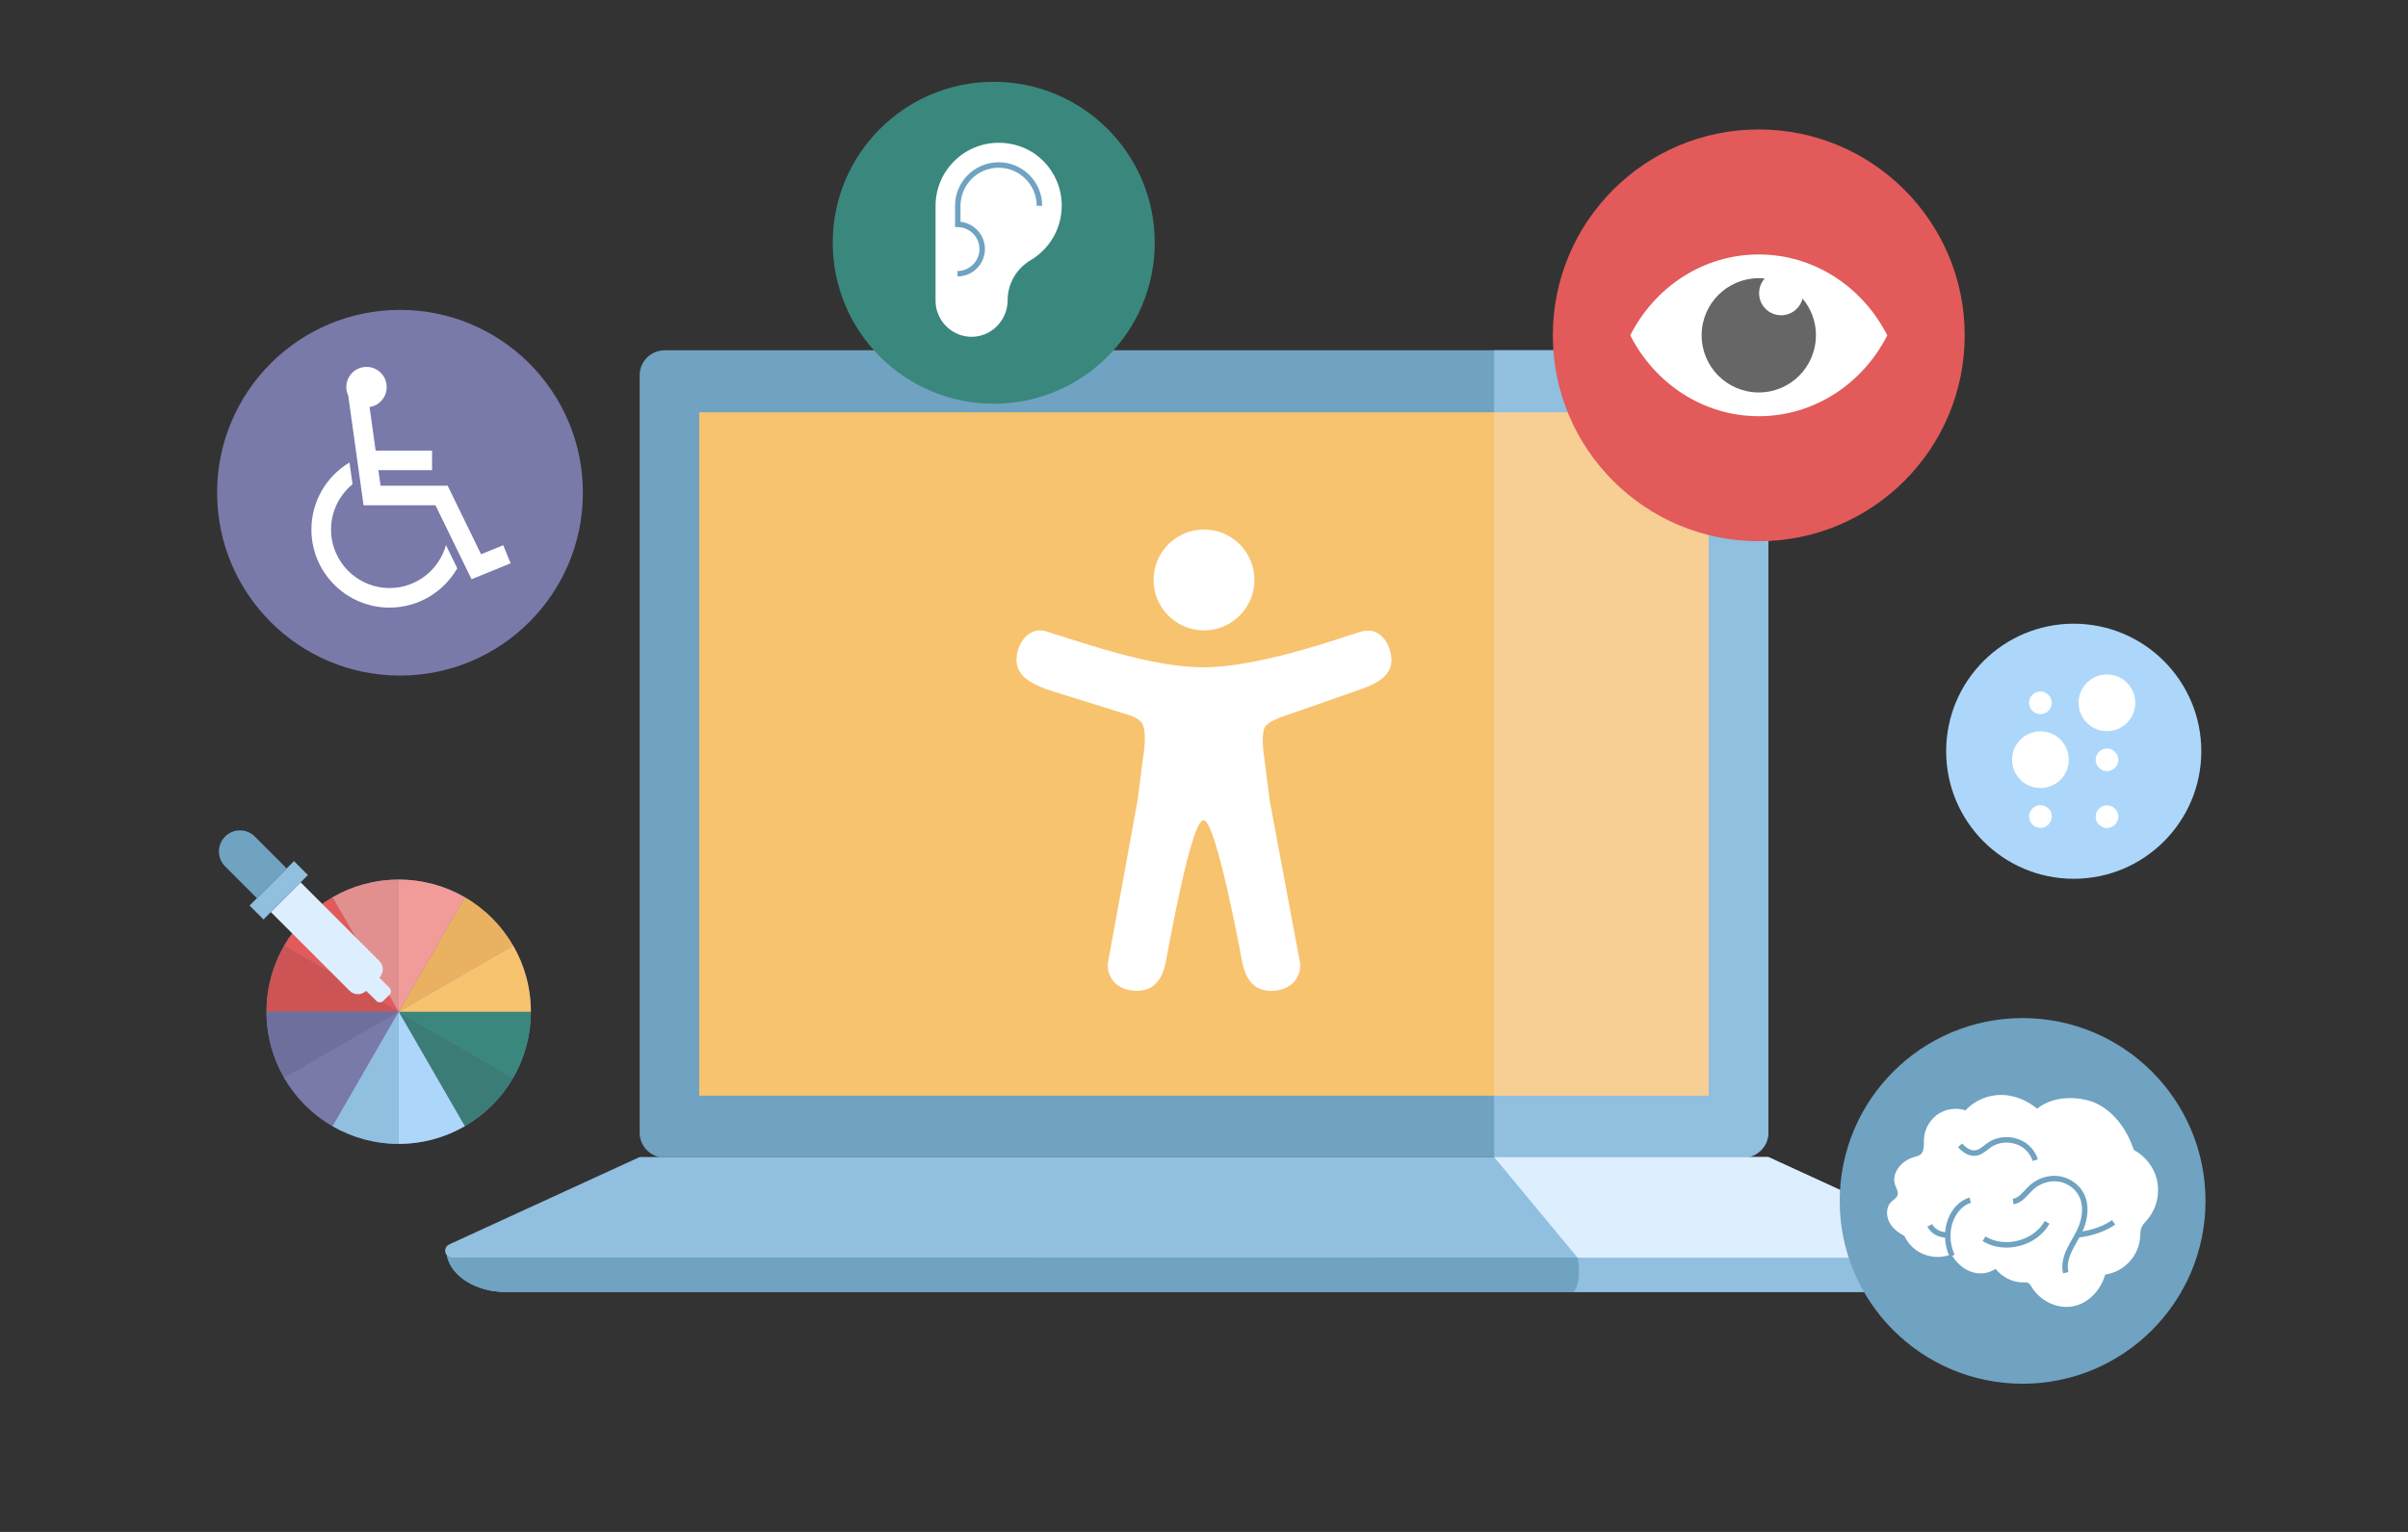 <?xml version="1.0" encoding="UTF-8"?><svg id="Capa_1" xmlns="http://www.w3.org/2000/svg" viewBox="0 0 440 280"><rect x="0" y="0" width="440" height="280" fill="#333333" stroke="none"/><path d="m323.12,68.6v138.41c0,2.19-1.53,4.02-3.59,4.47H120.47c-2.06-.45-3.59-2.28-3.59-4.47V68.6c0-2.53,2.05-4.58,4.58-4.58h197.08c2.53,0,4.58,2.05,4.58,4.58Z" fill="#70a2c1" stroke-width="0"/><rect x="127.77" y="75.36" width="184.46" height="124.9" fill="#f7c36f" stroke-width="0"/><path d="m358.34,229.48c-.76,3.76-5.3,6.66-10.78,6.66H92.44c-5.48,0-10.02-2.9-10.78-6.66.22.26.56.44.99.44h274.72c.43,0,.76-.18.98-.44Z" fill="#70a2c1" stroke-width="0"/><path d="m229.22,106c0,5.09-4.14,9.22-9.22,9.22h-.1c-5.05-.06-9.12-4.17-9.12-9.22s4.07-9.16,9.12-9.22h.1c5.09,0,9.22,4.13,9.22,9.22Z" fill="#fff" stroke-width="0"/><path d="m254.26,120.62c0,2.9-2.64,4.26-5.27,5.25-.09.04-.18.07-.27.09l-5.88,2.06-8.83,3.08c-1.89.71-2.7,1.45-2.88,1.78,0,.01,0,.02-.01.03-.19.33-.74,1.76-.05,6.08l.95,7.41,5.38,28.78c.05.22.09.45.13.67.39,2.67-1.56,5.26-5.27,5.26-3.23,0-4.65-2.23-5.27-5.26,0,0-4.75-25.95-7.06-25.95,0,0-.02,0-.03,0-2.31.18-6.27,22.93-6.89,25.94-.61,3.03-2.04,5.26-5.27,5.26-3.7,0-5.66-2.58-5.27-5.24l.04-.2c.01-.09.03-.16.04-.25l5.3-29.02.95-7.4c.19-1.21.74-4.66.06-6.41-.21-.54-.64-1.16-2.24-1.78l-11.45-3.57-4.23-1.33v-.04c-2.61-.99-5.2-2.36-5.2-5.24s2.14-6.08,5.27-5.26c.45.12.88.26,1.31.43.72.2,1.69.51,2.85.88,5.83,1.86,16.51,5.3,24.63,5.3h.09c5.7-.01,12.72-1.65,18.42-3.28,4.78-1.36,8.65-2.73,10.03-3.13.16-.05.33-.1.49-.15l.07-.02h.07c3.13-.84,5.27,2.35,5.27,5.25Z" fill="#fff" stroke-width="0"/><path d="m251.23,229.92h0c0,2.04-1.65,3.69-3.69,3.69h-55.08c-2.04,0-3.69-1.65-3.69-3.69h0s62.45,0,62.45,0Z" fill="#90bfe0" stroke-width="0"/><path d="m97,184.92c0,4.41-1.17,8.53-3.23,12.08-2.12,3.67-5.17,6.73-8.84,8.85-3.55,2.05-7.68,3.22-12.08,3.22s-8.53-1.17-12.08-3.22c-3.67-2.12-6.72-5.18-8.84-8.85-2.06-3.55-3.23-7.67-3.23-12.08s1.17-8.52,3.23-12.08c2.12-3.66,5.17-6.72,8.84-8.84,3.55-2.05,7.68-3.23,12.08-3.23s8.53,1.18,12.08,3.23c3.67,2.12,6.72,5.18,8.84,8.84,2.06,3.56,3.23,7.68,3.23,12.08Z" fill="#7979aa" stroke-width="0"/><path d="m72.85,184.92l-12.08,20.92c-3.67-2.12-6.72-5.18-8.85-8.84l20.92-12.08Z" fill="#7979aa" stroke-width="0"/><path d="m72.85,184.92v24.15c-4.4,0-8.53-1.17-12.08-3.23l12.08-20.92Z" fill="#90bfe0" stroke-width="0"/><path d="m72.85,184.92l20.92,12.08c-2.12,3.67-5.18,6.72-8.84,8.84l-12.08-20.92Z" fill="#3c7c77" stroke-width="0"/><path d="m72.85,184.92h24.15c0,4.4-1.17,8.53-3.23,12.08l-20.92-12.08Z" fill="#3a877d" stroke-width="0"/><path d="m84.93,164c3.67,2.12,6.72,5.18,8.84,8.85l-20.92,12.08,12.08-20.92Z" fill="#eab260" stroke-width="0"/><path d="m72.85,160.77c4.4,0,8.53,1.17,12.08,3.23l-12.08,20.92v-24.15Z" fill="#f29c99" stroke-width="0"/><path d="m60.77,164l12.08,20.92-20.92-12.08c2.12-3.67,5.18-6.72,8.84-8.84Z" fill="#e25a5a" stroke-width="0"/><path d="m51.93,172.84l20.92,12.08h-24.15c0-4.4,1.17-8.53,3.23-12.08Z" fill="#cc5454" stroke-width="0"/><path d="m48.7,184.92h24.15l-20.92,12.08c-2.05-3.55-3.23-7.68-3.23-12.08Z" fill="#6f6f9e" stroke-width="0"/><path d="m93.77,172.84c2.05,3.55,3.23,7.68,3.23,12.08h-24.15l20.92-12.08Z" fill="#f7c36f" stroke-width="0"/><path d="m72.85,160.77v24.15l-12.08-20.92c3.55-2.05,7.68-3.23,12.08-3.23Z" fill="#e28f8f" stroke-width="0"/><path d="m72.85,184.92l12.08,20.92c-3.55,2.05-7.68,3.23-12.08,3.23v-24.15Z" fill="#acd7fa" stroke-width="0"/><path d="m54.93,161.26l14.39,14.39c.84.84.84,2.2,0,3.04h0s1.85,1.85,1.85,1.85c.35.35.35.92,0,1.27l-1.13,1.13c-.35.35-.92.35-1.27,0l-1.85-1.85h0c-.84.84-2.2.84-3.04,0l-14.39-14.39,5.44-5.44Z" fill="#def" stroke-width="0"/><rect x="45.19" y="160.92" width="11.48" height="3.6" transform="translate(-100.14 83.68) rotate(-45)" fill="#90bfe0" stroke-width="0"/><path d="m46.57,152.91l5.81,5.81-5.44,5.44-5.81-5.81c-1.5-1.5-1.5-3.94,0-5.45.75-.75,1.74-1.13,2.72-1.13.99,0,1.97.38,2.72,1.13Z" fill="#70a2c1" stroke-width="0"/><circle cx="378.92" cy="137.31" r="23.31" fill="#acd7fa" stroke-width="0"/><g id="b9d36732-c76f-4d46-a4ef-b5bdb5010d08"><circle id="b2a32f93-a60b-4e39-860e-ee5384326921" cx="385" cy="149.27" r="2.07" fill="#fff" stroke-width="0"/><circle id="afa97646-34b5-4a66-8cbb-5a09c64a8c9f" cx="372.84" cy="149.24" r="2.07" fill="#fff" stroke-width="0"/><circle id="b5ab9dee-4a66-4d75-b373-f7741927e0f7" cx="385" cy="138.88" r="2.07" fill="#fff" stroke-width="0"/><circle id="b2d701ad-6516-47ef-ad28-9648a10772d6" cx="372.84" cy="138.85" r="5.18" fill="#fff" stroke-width="0"/><circle id="b0ed5940-38ad-47b3-828d-75aaea9e9889" cx="384.99" cy="128.46" r="5.18" fill="#fff" stroke-width="0"/><circle id="aa6c548a-e8fb-48be-8ac8-328b4503d0bc" cx="372.83" cy="128.46" r="2.07" fill="#fff" stroke-width="0"/></g><circle cx="181.58" cy="44.37" r="29.42" fill="#3a877d" stroke-width="0"/><circle cx="73.09" cy="90.06" r="33.42" fill="#7979aa" stroke-width="0"/><path d="m194,37.5c.04,4.28-2.25,8.03-5.68,10.06-2.59,1.53-4.2,4.3-4.2,7.31h0c0,3.62-2.88,6.64-6.5,6.69s-6.67-2.92-6.67-6.59v-17.34c0-6.43,5.26-11.62,11.7-11.53s11.29,5.18,11.36,11.41Z" fill="#fff" stroke-width="0"/><path d="m189.93,37.62c0-4.12-3.34-7.46-7.46-7.46s-7.46,3.34-7.46,7.46v3.39c2.46.03,4.46,2.03,4.46,4.51s-2.02,4.51-4.51,4.51" fill="none" stroke="#70a2c1" stroke-miterlimit="10"/><path d="m358.34,229.48c-.22.27-.56.44-.98.44H82.64c-.42,0-.76-.17-.98-.44-.51-.59-.44-1.63.44-2.04l34.78-15.96h206.24l34.78,15.96c.88.41.95,1.45.44,2.04Z" fill="#90bfe0" stroke-width="0"/><path d="m358.34,229.48c-.76,3.76-5.3,6.66-10.78,6.66H92.44c-5.48,0-10.02-2.9-10.78-6.66.22.26.56.44.99.44h274.72c.43,0,.76-.18.98-.44Z" fill="#70a2c1" stroke-width="0"/><path d="m287.55,236.15H92.44c-5.48,0-10.02-2.9-10.78-6.67.22.26.56.44.98.44h205.65l.03.04s.79,4.33-.77,6.19Z" fill="#70a2c1" stroke-width="0"/><path d="m323.12,68.6v138.41c0,2.19-1.53,4.02-3.59,4.47h-46.53v-11.22h39.23v-124.9h-39.23v-11.34h45.54c2.53,0,4.58,2.05,4.58,4.58Z" fill="#90bfe0" stroke-width="0"/><rect x="273" y="75.36" width="39.23" height="124.9" fill="#f7ce94" stroke-width="0"/><path d="m358.34,229.48c-.76,3.77-5.3,6.67-10.78,6.67h-60.01c1.56-1.86.77-6.19.77-6.19l-.03-.04h69.07c.42,0,.76-.18.98-.44Z" fill="#90bfe0" stroke-width="0"/><path d="m358.34,229.48c-.22.26-.56.44-.98.44h-69.07l-5.44-6.56-9.85-11.88h50.12l34.78,15.96c.88.41.95,1.45.44,2.04Z" fill="#def" stroke-width="0"/><circle cx="321.37" cy="61.29" r="37.63" fill="#e25a5a" stroke-width="0"/><path d="m344.85,61.29c-4.46,8.8-13.3,14.78-23.48,14.78s-19.01-5.99-23.48-14.78c4.46-8.8,13.3-14.78,23.48-14.78s19.01,5.99,23.48,14.78Z" fill="#fff" stroke-width="0"/><path d="m331.81,61.29c0,5.77-4.67,10.44-10.44,10.44s-10.44-4.67-10.44-10.44,4.67-10.44,10.44-10.44c.36,0,.72.02,1.08.06-.64.71-1.02,1.65-1.02,2.68,0,2.23,1.8,4.03,4.03,4.03,1.89,0,3.47-1.3,3.91-3.05,1.53,1.82,2.45,4.16,2.45,6.72Z" fill="#666" stroke-width="0"/><circle cx="369.58" cy="219.5" r="33.42" fill="#70a2c1" stroke-width="0"/><path d="m394.31,218.22h0c-.15,1.73-.83,3.41-1.96,4.73-.37.43-.79.84-1.02,1.36-.27.62-.23,1.31-.29,1.98-.24,3.06-2.63,5.82-5.61,6.51-.26.06-.52.11-.77.19-.76,2.71-2.85,4.98-5.38,5.66-1.24.34-2.55.28-3.79-.1-.53-.16-1.04-.39-1.53-.67-.51-.29-1-.65-1.44-1.06-.49-.46-.93-.99-1.29-1.59-.17-.27-.33-.57-.59-.72-.27-.16-.6-.13-.91-.12-1.93.05-3.83-.92-5.11-2.48-1.12.8-2.63,1.03-3.97.68-1.55-.39-2.87-1.47-3.75-2.8-.09-.13-.18-.27-.32-.34-.07-.03-.14-.05-.22-.05-.15,0-.31.04-.46.09-1.95.57-4.16.18-5.81-1.01-.43-.32-.83-.69-1.17-1.1-.37-.44-.69-.94-.93-1.46-1.01-.55-1.95-1.23-2.57-2.19-.81-1.24-.89-3.07.19-4.09.39-.37.92-.64,1.1-1.15.22-.63-.21-1.28-.43-1.91-.75-2.17,1.22-4.48,3.43-5.08.4-.11.83-.19,1.16-.44.79-.6.65-1.79.68-2.78.06-1.93,1.16-3.79,2.81-4.79,1.42-.86,3.22-1.05,4.8-.54,1.66-1.85,4.22-2.89,6.73-2.82,2.32.07,4.56,1.03,6.35,2.52,3.1-2.6,8.44-2.35,11.4-.67,3.06,1.73,5.15,4.85,6.26,8.2,2.02,1.08,3.59,3.02,4.17,5.24.24.91.31,1.86.23,2.8Z" fill="#fff" stroke-width="0"/><path d="m358.16,209.33c.79.94,1.97,1.69,3.14,1.36.85-.24,1.49-.92,2.22-1.42,2.05-1.4,5.05-1.2,6.89.47.69.62,1.2,1.43,1.49,2.31" fill="none" stroke="#70a2c1" stroke-miterlimit="10"/><path d="m379.62,225.73c2.87-.38,5.01-1.21,6.59-2.31" fill="none" stroke="#70a2c1" stroke-miterlimit="10"/><path d="m356.7,229.54c-2.09-4.63.22-9.33,3.31-10.17" fill="none" stroke="#70a2c1" stroke-miterlimit="10"/><path d="m362.53,226.42c3.78,2.32,9.36.87,11.53-3" fill="none" stroke="#70a2c1" stroke-miterlimit="10"/><path d="m377.46,232.61c-.34-1.39.06-2.85.67-4.14s1.43-2.48,2.01-3.78c.92-2.06,1.18-4.56.07-6.52-.87-1.52-2.52-2.55-4.26-2.73s-3.54.47-4.82,1.66c-1.03.96-1.89,2.33-3.29,2.51" fill="none" stroke="#70a2c1" stroke-miterlimit="10"/><path d="m352.62,223.97c.59,1.18,1.99,1.85,3.29,1.72" fill="none" stroke="#70a2c1" stroke-miterlimit="10"/><path d="m91.94,99.66l-4.04,1.64-6.1-12.52h-12.26l-.4-2.84h9.81v-3.58h-10.31l-1.11-7.96c1.77-.27,3.13-1.8,3.13-3.65,0-2.04-1.65-3.69-3.69-3.69s-3.69,1.65-3.69,3.69c0,.56.13,1.08.35,1.55l2.8,20.05h13.14l6.59,13.52,7.14-2.91-1.35-3.32Z" fill="#fff" stroke-width="0"/><path d="m83.55,103.88c-2.47,4.29-7.09,7.18-12.38,7.18-7.87,0-14.27-6.4-14.27-14.27,0-5.2,2.79-9.76,6.96-12.26l.56,3.98c-2.4,1.96-3.93,4.94-3.93,8.28,0,5.9,4.8,10.69,10.69,10.69,4.91,0,9.06-3.33,10.31-7.85l2.07,4.26Z" fill="#fff" stroke-width="0"/></svg>
